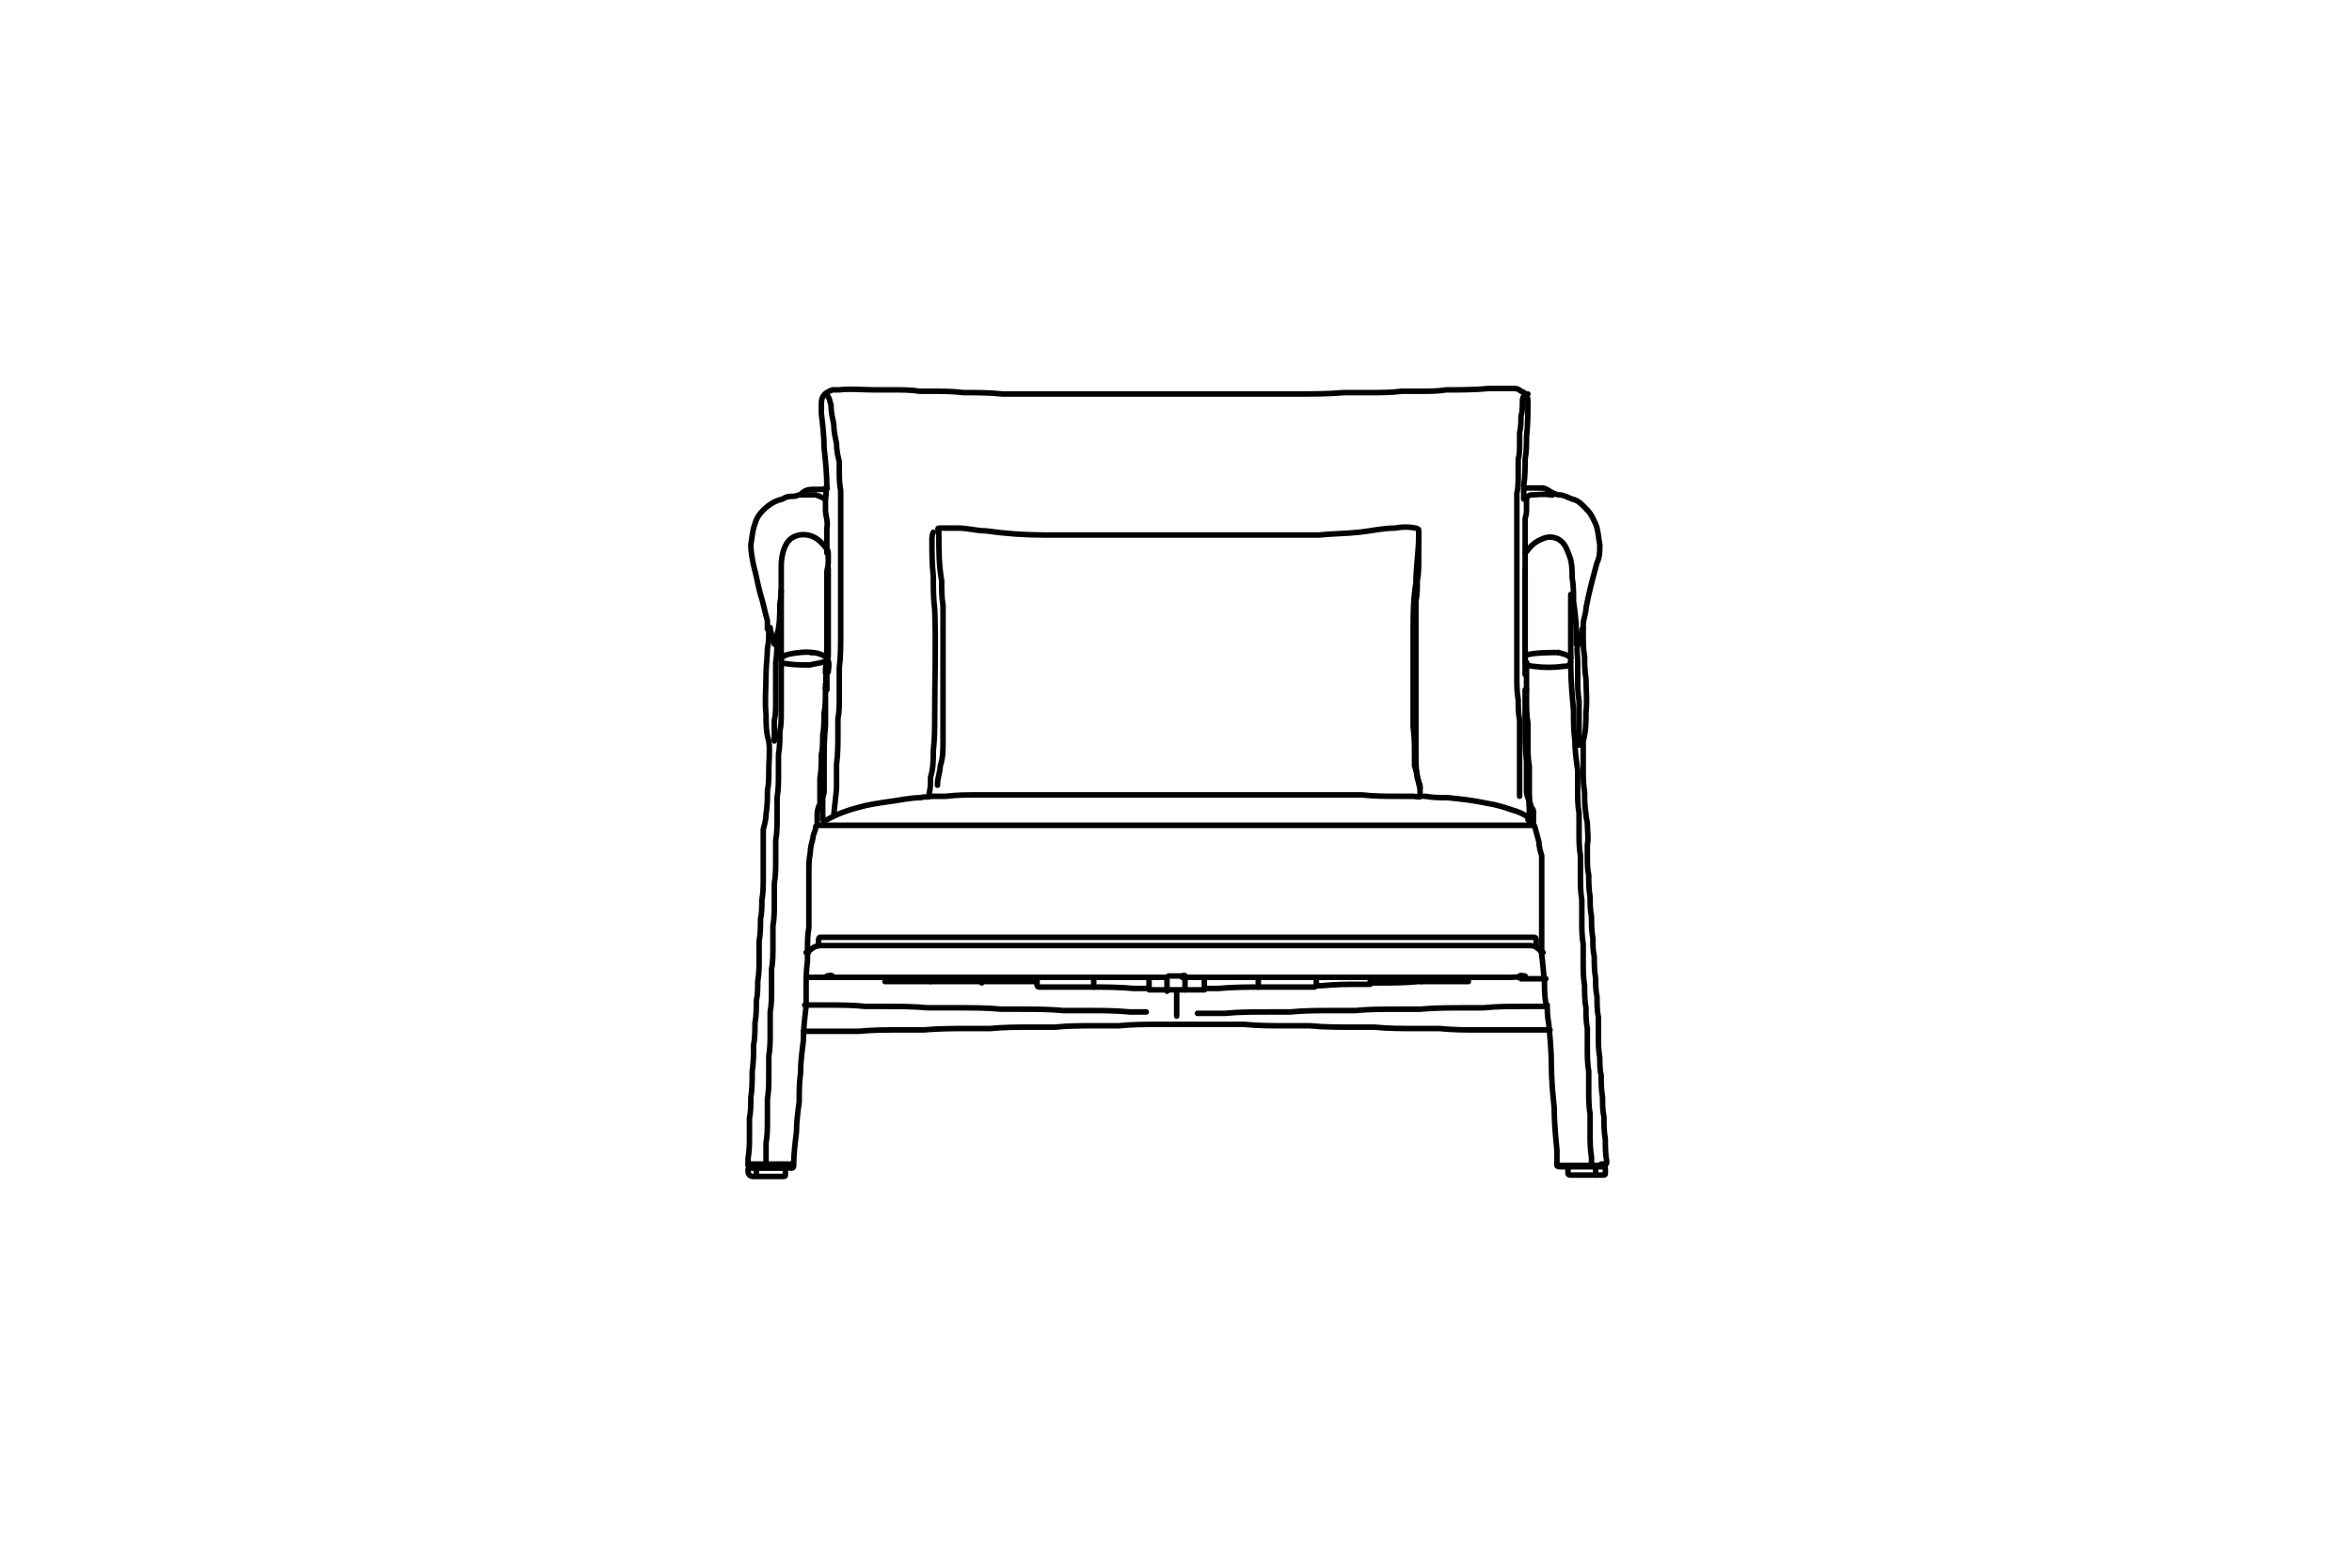 <?xml version="1.0" encoding="UTF-8"?>
<svg id="Laag_1" xmlns="http://www.w3.org/2000/svg" version="1.1" viewBox="0 0 170.1 113.4">
  <!-- Generator: Adobe Illustrator 29.1.0, SVG Export Plug-In . SVG Version: 2.1.0 Build 142)  -->
  <defs>
    <style>
      .st0 {
        fill: none;
        stroke: #000;
        stroke-linecap: round;
        stroke-linejoin: round;
        stroke-width: .4px;
      }
    </style>
  </defs>
  <path class="st0" d="M111.1,68.4c0-.1,0-.2,0-.4,0-.1,0-.2-.2-.2-.4,0-.9,0-1.3,0-16.6,0-33.3,0-49.9,0-.2,0-.3,0-.4,0,0,0-.1,0-.1.2,0,.1,0,.3,0,.4"/>
  <path class="st0" d="M56.7,84.5c0,0-.1,0-.2,0-.7,0-1.5,0-2.2,0-.2,0-.2,0-.2.2q0,.4.4.4c.7,0,1.4,0,2.1,0,.2,0,.2,0,.2-.2,0-.1,0-.3,0-.4,0-.1.2,0,.4,0,.1,0,.2,0,.2-.2,0-.8.1-1.6.2-2.4,0-.7.1-1.5.2-2.2,0-.7,0-1.4.1-2.1,0-.8.1-1.5.2-2.3,0-.8.1-1.7.2-2.5,0-.4,0-.8,0-1.2,0-.7,0-1.4.1-2.1,0-.3,0-.5,0-.8,0-.5,0-1.1.1-1.6,0-.3,0-.6,0-.9,0,0,0,0,0-.1,0-1,0-2,0-3.1,0-.4,0-.8.1-1.3,0-.4.1-.7.2-1.1,0-.3.2-.5.2-.8,0-.1.1-.1.2-.1.2,0,.3,0,.5,0,16.9,0,33.7,0,50.6,0,.2,0,.4,0,.6,0,0,0,.1,0,.1.1.1.4.2.7.3,1.1,0,.3.1.7.2,1,0,.2,0,.4,0,.6,0,1.1,0,2.1,0,3.2,0,.4,0,.7,0,1.1,0,.3,0,.6,0,.8,0,.4,0,.8,0,1.1,0,.1,0,.3,0,.4.1.6.1,1.2.2,1.8,0,.6,0,1.1.1,1.7,0,.2,0,.2-.2.2-.3,0-.7,0-1,0-.2,0-.3,0-.5,0-.9,0-1.9,0-2.8.1-.4,0-.9,0-1.3,0-1.1,0-2.2,0-3.3.1-.5,0-1,0-1.6,0-1,0-2.1,0-3.1.1-.5,0-1.1,0-1.6,0-1,0-2.1,0-3.1.1-.5,0-1,0-1.6,0-1,0-2.1,0-3.1.1-.6,0-1.2,0-1.8,0,0,0-.1,0-.2,0"/>
  <path class="st0" d="M113.6,47.9c0,0,0,.1,0,.2,0,1.1.1,2.2.2,3.3,0,.7,0,1.5.1,2.2,0,.7.1,1.4.2,2.1,0,.5,0,1,0,1.5,0,.5,0,1.1.1,1.6,0,.5,0,.9,0,1.4,0,.6,0,1.1.1,1.7,0,.5,0,1,0,1.5,0,.6,0,1.1.1,1.7,0,.5,0,1,0,1.5,0,.6,0,1.1.1,1.7,0,.4,0,.9,0,1.3,0,.6,0,1.1.1,1.7,0,.5,0,1.1.1,1.6,0,.5,0,1,.1,1.5,0,.5,0,1,0,1.4,0,.6,0,1.1.1,1.7,0,.5,0,1,0,1.4,0,.6,0,1.1.1,1.7,0,.5,0,1,0,1.4,0,.6,0,1.1.1,1.7,0,.2,0,.3,0,.5"/>
  <path class="st0" d="M59.7,28.5c.3.2.3.5.4.8,0,.5.1.9.2,1.4,0,.5.1.9.2,1.4,0,.5.1.9.2,1.3,0,.2,0,.4,0,.6,0,.5,0,1,.1,1.5,0,.2,0,.4,0,.7,0,.4,0,.9,0,1.3,0,.7,0,1.4,0,2,0,.2,0,.5,0,.7,0,.7,0,1.4,0,2.2,0,.5,0,.9,0,1.3,0,.7,0,1.5,0,2.2,0,.8,0,1.6-.1,2.4,0,.4,0,.8,0,1.1,0,.4,0,.7,0,1.1,0,.5,0,1-.1,1.5,0,.3,0,.7,0,1,0,.8,0,1.5-.1,2.3,0,.6,0,1.1,0,1.7,0,.2-.2,1.8-.2,2"/>
  <path class="st0" d="M110.5,28.5c-.4,0-.4.4-.4.7,0,.3,0,.6-.1.9,0,.4,0,.8-.1,1.2,0,.3,0,.6,0,.9,0,.3,0,.7-.1,1,0,.1,0,.3,0,.4,0,.3,0,.6,0,.8,0,.4,0,.9-.1,1.3,0,0,0,0,0,0,0,.4,0,.9,0,1.3,0,.6,0,1.2,0,1.8,0,.3,0,.6,0,.9,0,.5,0,1,0,1.5,0,1.2,0,2.4,0,3.6,0,.4,0,.9,0,1.3,0,.5,0,1.1,0,1.6,0,.4,0,.9,0,1.3,0,.5,0,1.1.1,1.6,0,.5,0,1,.1,1.5,0,.4,0,.7,0,1.1,0,.5,0,.9,0,1.4,0,.4,0,.8,0,1.2,0,.6,0,1.2,0,1.8"/>
  <path class="st0" d="M56.5,47.9c0,.1,0,.3,0,.4,0,.6,0,1.2,0,1.7,0,.5,0,1,0,1.5,0,.5,0,1-.1,1.4,0,.6,0,1.1-.1,1.7,0,.5,0,.9,0,1.4,0,.6,0,1.1-.1,1.7,0,.5,0,.9,0,1.4,0,.6,0,1.1-.1,1.7,0,.5,0,.9,0,1.4,0,.6,0,1.1-.1,1.7,0,.5,0,.9,0,1.4,0,.6,0,1.1-.1,1.7,0,.5,0,.9,0,1.4,0,.6,0,1.2-.1,1.7,0,.5,0,1,0,1.5,0,.5,0,1.1-.1,1.6,0,.5,0,1,0,1.5,0,.6,0,1.1-.1,1.7,0,.5,0,1,0,1.4,0,.6,0,1.1-.1,1.7,0,.5,0,1,0,1.5,0,.6,0,1.1-.1,1.7,0,.4,0,.9,0,1.3"/>
  <path class="st0" d="M57.9,35.8c.2-.3.5-.4.9-.4.3,0,.6,0,.9,0,.2,0,.1-.1.1-.2,0-.9-.1-1.9-.2-2.8,0-.8-.1-1.7-.2-2.5,0-.2,0-.5,0-.7,0-.6.3-.8.8-1,.2,0,.3,0,.5,0,.8-.1,1.7,0,2.5,0,.5,0,1,0,1.4,0,.6,0,1.3,0,1.9.1.2,0,.5,0,.7,0,.8,0,1.7,0,2.5.1.9,0,1.9,0,2.8.1.6,0,1.3,0,1.9,0,.9,0,1.8,0,2.7,0,.6,0,1.3,0,1.9,0,1.6,0,3.3,0,4.9,0,.5,0,1.1,0,1.6,0,1.5,0,2.9,0,4.4,0,.7,0,1.3,0,2,0,.6,0,1.3,0,1.9,0,1.1,0,2.2,0,3.4-.1.6,0,1.2,0,1.8,0,.8,0,1.6,0,2.4-.1.5,0,.9,0,1.4,0,.6,0,1.2,0,1.8-.1,1,0,2.1,0,3.1-.1.6,0,1.1,0,1.7,0,.2,0,.4,0,.6.2.4.1.5.4.5.8,0,.8,0,1.6-.1,2.5,0,.5,0,1.1-.1,1.6,0,.6,0,1.3-.1,1.9,0,.2,0,.4,0,.7,0,.1,0,.2,0,.3"/>
  <path class="st0" d="M102.6,38.5c0,.2,0,.3,0,.5,0,.5,0,1,0,1.5,0,.5,0,1-.1,1.5,0,.5,0,1-.1,1.5,0,.9,0,1.9,0,2.8,0,1.4,0,2.9,0,4.3,0,.6,0,1.2,0,1.8,0,.7,0,1.4,0,2.1,0,.8,0,1.6.3,2.3,0,.1,0,.2,0,.3,0,.1,0,.3,0,.4"/>
  <path class="st0" d="M110.4,35.3c.4,0,.7,0,1.1,0,.3,0,.5.2.7.3.2.1.4.2.6.2.3,0,.6.2.9.3.5.1.8.5,1.1.8.3.3.4.6.6,1,.2.5.2,1,.3,1.5,0,.5,0,.9-.2,1.3-.3,1.1-.6,2.2-.8,3.3,0,.4-.2.8-.2,1.2,0,.2,0,.5,0,.7,0,.5,0,1.1.1,1.6,0,.5,0,1,.1,1.6,0,.8.1,1.6,0,2.4,0,.7,0,1.4-.2,2.1,0,.3,0,.6,0,.9,0,.4,0,.7,0,1.1,0,.6,0,1.1.1,1.7,0,.5,0,1,.1,1.6,0,.3.1.5.1.7,0,.5.1,1,0,1.5,0,.3,0,.6,0,.9,0,.4,0,.9.1,1.3,0,.5,0,1,.1,1.6,0,.5,0,.9.1,1.4,0,.5,0,1,.1,1.6,0,.4,0,.9.1,1.3,0,.5,0,1,.1,1.6,0,.4,0,.9.1,1.3,0,.5,0,1,.1,1.5,0,.5,0,.9,0,1.4,0,.5,0,1,.1,1.5,0,.4,0,.9.1,1.3,0,.5,0,1,.1,1.6,0,.5,0,.9.1,1.4,0,.5,0,1.1.1,1.6,0,.5,0,1.1.1,1.6,0,.2,0,.2-.2.2,0,0-.1,0-.2,0"/>
  <path class="st0" d="M67.5,38.5c-.1.2-.1.4-.1.6,0,.9,0,1.7.1,2.6,0,.8,0,1.6.1,2.4.1,2.5,0,5.1,0,7.6,0,.9,0,1.7-.1,2.6,0,.6,0,1.3-.2,1.9,0,.4,0,.8-.1,1.2"/>
  <path class="st0" d="M55.7,45.4c0,0,0,0-.1.1,0,.5,0,1-.1,1.4,0,.6-.1,1.3-.1,1.9,0,1-.1,1.9,0,2.9,0,.6,0,1.3.2,1.9.1.7,0,1.5,0,2.2,0,.5,0,.9-.1,1.4,0,.6,0,1.1-.1,1.7,0,.4-.1.7-.2,1.1,0,.3,0,.5,0,.8,0,.5,0,.9,0,1.4,0,.4,0,.9,0,1.3,0,.5,0,1.1-.1,1.6,0,.5,0,.9-.1,1.4,0,.5,0,1-.1,1.6,0,.4,0,.9,0,1.3,0,.5,0,1-.1,1.6,0,.5,0,.9-.1,1.4,0,.5,0,1.1-.1,1.6,0,.5,0,1.1-.1,1.6,0,.6,0,1.2-.1,1.9,0,.6,0,1.3-.1,1.9,0,.5,0,1-.1,1.5,0,.4,0,.9,0,1.3,0,.5,0,1-.1,1.6v.5c0,0,.8,0,.8,0"/>
  <path class="st0" d="M112.1,74.5c-1,0-1.9,0-2.9,0-.8,0-1.5,0-2.3,0-.9,0-1.8,0-2.8-.1-.6,0-1.1,0-1.7,0-1,0-2,0-3-.1-.5,0-1.1,0-1.6,0-1,0-2,0-3.1-.1-.6,0-1.1,0-1.7,0-1,0-2,0-3-.1-.6,0-1.1,0-1.7,0-.4,0-.9,0-1.3,0-.6,0-1.3,0-1.9,0-.4,0-.9,0-1.3,0-1,0-1.9,0-2.9.1-.6,0-1.1,0-1.7,0-1,0-2,0-2.9.1-.6,0-1.1,0-1.7,0-1,0-2,0-3,.1-.6,0-1.1,0-1.7,0-1,0-2,0-3.1.1-.6,0-1.1,0-1.7,0-1,0-2,0-3,.1-.5,0-1,0-1.6,0-.8,0-1.6,0-2.4,0"/>
  <path class="st0" d="M59.8,47.7c0,0,0-.2,0-.3,0-.2,0-.3,0-.5,0-.7,0-1.3,0-2,0-1.2,0-2.3,0-3.5,0-.2.1-.4.1-.7,0-.2,0-.5,0-.7,0-.2-.1-.3-.2-.4-.3-.4-.7-.8-1.3-.9-.6-.1-1.2.1-1.5.6-.3.5-.4,1.1-.4,1.7,0,.4,0,.7,0,1.1,0,.5,0,1.1-.1,1.6,0,.7,0,1.5-.2,2.2,0,.7,0,1.4-.1,2,0,.5,0,1,0,1.4,0,.5,0,1,0,1.5,0,.4,0,.9-.1,1.3,0,.4,0,.8,0,1.3,0,0,0,.1,0,.2"/>
  <path class="st0" d="M102.7,57c-.1-.2-.1-.5-.2-.7,0-.3-.1-.6-.2-.9,0-.3,0-.6,0-.9,0-.6,0-1.2-.1-1.9,0-.3,0-.6,0-.9,0-.6,0-1.1,0-1.7,0-.8,0-1.6,0-2.4,0-.6,0-1.3,0-1.9,0-1.2,0-2.3.2-3.5,0-1.1.2-2.3.2-3.4,0,0,0-.2,0-.3,0-.3,0-.2-.2-.3-.5-.1-1-.1-1.5,0-.9,0-1.7.2-2.6.3-1,.1-1.9.1-2.9.2-.4,0-.8,0-1.1,0-1.1,0-2.2,0-3.3,0-.3,0-.6,0-.9,0-1.2,0-2.5,0-3.7,0-.6,0-1.2,0-1.8,0-1,0-1.9,0-2.9,0-.6,0-1.3,0-1.9,0-.7,0-1.5,0-2.2,0-.7,0-1.4,0-2.1,0-1.4,0-2.8-.1-4.2-.3-.7,0-1.3-.2-2-.2-.4,0-.9,0-1.3,0-.2,0-.2,0-.1.3,0,0,0,.1,0,.2,0,1.1,0,2.2.2,3.3,0,.6,0,1.2.1,1.8,0,.9,0,1.8,0,2.7,0,1.1,0,2.3,0,3.4,0,.6,0,1.3,0,1.9,0,.6,0,1.3,0,1.9,0,.6,0,1.1-.2,1.7,0,.4-.2.9-.2,1.3,0,0,0,0,0,.1"/>
  <path class="st0" d="M58.2,72.7s0,0,0,0c.4,0,.8,0,1.1,0,.2,0,.4,0,.5,0,.9,0,1.9,0,2.8.1.4,0,.9,0,1.3,0,1.1,0,2.2,0,3.2.1.8,0,1.5,0,2.3,0,1,0,2,0,3,.1.4,0,.9,0,1.3,0,1.1,0,2.2,0,3.2.1.6,0,1.2,0,1.8,0,1,0,2,0,3,.1.4,0,.8,0,1.2,0"/>
  <path class="st0" d="M102.8,57.6c-.2.1-.4,0-.6,0-.3,0-.7,0-1,0-.9,0-1.8,0-2.7-.1-.5,0-1,0-1.5,0-1,0-2,0-3,0-1.1,0-2.1,0-3.2,0-3.3,0-6.6,0-9.9,0-1.3,0-2.6,0-3.8,0-.8,0-1.6,0-2.4,0-.7,0-1.4,0-2.1,0-.7,0-1.3,0-2,0-.7,0-1.4,0-2.2.1-.3,0-.6,0-.8,0,0,0-.1,0-.2,0"/>
  <path class="st0" d="M59.7,36.1c-.2-.1-.4-.2-.7-.3-.4,0-.8,0-1.2,0-.1,0-.2.1-.4.1-.3,0-.5,0-.8.2-.5.1-1,.4-1.4.8-.3.3-.5.6-.6,1-.2.5-.2,1-.3,1.5,0,.5.1,1,.2,1.5.2.7.3,1.4.5,2.1.2.6.3,1.2.5,1.9,0,.2,0,.4,0,.5,0,0,0,0,0,.1"/>
  <path class="st0" d="M114,46.6c0-.3,0-.6,0-.9,0-.7-.1-1.5-.2-2.2,0-.6,0-1.2-.1-1.7,0-.5,0-1.1-.2-1.6-.2-.5-.3-.9-.8-1.2-.4-.2-.8-.2-1.2,0-.5.2-.8.5-1.1.9,0,0,0,0-.1.1"/>
  <path class="st0" d="M110.6,57.6c0,0,0,.1,0,.2,0,.5,0,.9,0,1.3,0,.1,0,.1-.1,0-.3-.2-.7-.4-1.1-.5-.6-.2-1.2-.4-1.9-.5-.9-.2-1.8-.3-2.8-.4-.5,0-1.1,0-1.6-.1,0,0,0,0-.1,0"/>
  <path class="st0" d="M111.6,68.9c-.2,0-.2-.2-.4-.3-.2-.2-.4-.2-.6-.2-.7,0-1.5,0-2.2,0-.8,0-1.6,0-2.4,0-1,0-2,0-2.9,0-.6,0-1.2,0-1.9,0-.7,0-1.4,0-2.1,0h-15.4c-1.4,0-2.9,0-4.3,0-.7,0-1.3,0-2,0-.6,0-1.2,0-1.8,0-.9,0-1.7,0-2.6,0s-1.9,0-2.8,0c-.5,0-1,0-1.4,0-.4,0-.8,0-1.3,0-.4,0-.9,0-1.3,0-1.8,0-3.5,0-5.3,0-.5,0-1.1,0-1.6,0-.3,0-.6.2-.8.4,0,0,0,.2-.2.1"/>
  <path class="st0" d="M111.8,70.8c-.3,0-.6,0-1,0-.2,0-.5,0-.7,0,0,0,0,0-.1,0-.2-.2-.5-.1-.8-.1-.2,0-.4,0-.6,0-.6,0-1.2,0-1.8,0-.3,0-.6,0-.9,0-6.8,0-13.6,0-20.4,0"/>
  <path class="st0" d="M110.4,36.1c0,.2,0,.5,0,.7,0,.2,0,.4-.1.7,0,.2,0,.4,0,.7,0,.4,0,.7,0,1.1,0,.2,0,.5,0,.7,0,0,0,.2,0,.3,0,.3,0,.5,0,.8,0,.1,0,.2,0,.3,0,.3,0,.6,0,1,0,.8,0,1.6,0,2.4,0,.7,0,1.3,0,2,0,.6,0,1.2,0,1.8,0,0,0,.1,0,.2"/>
  <path class="st0" d="M114.5,45.4c0,0-.1.1-.1.2,0,.4-.2.7-.3,1.1-.1.3,0,.7,0,1.1,0,.5,0,.9,0,1.3,0,.5,0,1,.1,1.6,0,.5,0,.9,0,1.4,0,.4,0,.9,0,1.3,0,.2,0,.3,0,.5"/>
  <path class="st0" d="M110.4,49.9c0,.2,0,.5,0,.7,0,.6,0,1.1.1,1.7,0,.5,0,1,0,1.5,0,.5,0,1.1.1,1.6,0,.5,0,1,0,1.5,0,.4,0,.7,0,1.1,0,0,0,.2,0,.3"/>
  <path class="st0" d="M59.1,59.5c0-.2,0-.4,0-.6,0-.4.2-.8.4-1.2,0-.1.1-.3.1-.4,0-.7,0-1.4,0-2.1,0-.9,0-1.8.1-2.7,0-.6,0-1.2,0-1.8,0-.3,0-.5,0-.8,0,0,0-.1,0-.1,0,0,0,0,0,.1,0,.6,0,1.2-.1,1.7,0,.5,0,1-.1,1.6,0,.5,0,1-.1,1.4,0,.6,0,1.1-.1,1.7,0,.5,0,1,0,1.5,0,0,0,.1,0,.2"/>
  <path class="st0" d="M67.3,57.6c-.2.1-.5,0-.7.1-.8,0-1.6.2-2.4.3-.7.1-1.4.2-2.1.4-.8.2-1.6.5-2.3.9,0,0-.2,0-.2.2"/>
  <path class="st0" d="M84.3,70.7c-6.7,0-13.5,0-20.2,0-.6,0-1.3,0-1.9,0-.6,0-1.2,0-1.8,0,0,0-.2,0-.2,0,0,0-.2,0-.3,0-.5,0-.9,0-1.4,0,0,0-.1,0-.2,0"/>
  <path class="st0" d="M110.3,49.9c0,.3,0,.7,0,1,0,.5,0,.9,0,1.4,0,.9,0,1.9.1,2.8,0,.6,0,1.2,0,1.8,0,0,0,.2,0,.3,0,.4.2.7.3,1,0,.2.2.3.2.5,0,.2,0,.5,0,.7,0,0,0,.1,0,.1"/>
  <path class="st0" d="M111.9,72.7c0,.4,0,.8.1,1.3.1,1,.2,2.1.2,3.1,0,1,.1,2,.2,3,0,1,.1,2.1.2,3.1,0,.4,0,.7,0,1.1,0,0,0,.1.2.1,1,0,2,0,3,0,0,0,.1,0,.2-.1"/>
  <path class="st0" d="M110.3,41.2c0,.2,0,.4,0,.6,0,1.2,0,2.5,0,3.7,0,.5,0,1,0,1.6,0,.2,0,.5,0,.7,0,.1,0,.2.1.3.1,0,.3.1.5.1.7.1,1.5.1,2.2,0,.5,0,.5-.2.5-.6,0-.6,0-1.2,0-1.8,0-.9,0-1.8,0-2.7,0,0,0,0,0-.1"/>
  <path class="st0" d="M56.5,42.7c0,1.2,0,2.4,0,3.6,0,.4,0,.8,0,1.3"/>
  <path class="st0" d="M75,70.7c0,.2,0,.3,0,.5,0,.1,0,.2.2.2.3,0,.7,0,1,0,.9,0,1.7,0,2.6,0,1.1,0,2.1,0,3.2.1.4,0,.7,0,1.1,0"/>
  <path class="st0" d="M95.2,70.7c0,.2,0,.3,0,.5,0,.1,0,.2-.2.2-.4,0-.7,0-1.1,0-.8,0-1.6,0-2.5,0-1.1,0-2.2,0-3.3.1-.3,0-.7,0-1,0"/>
  <path class="st0" d="M99.1,70.7c0,.1,0,.4,0,.4,0,0,.3,0,.5,0,1,0,2,0,3-.1.6,0,1.2,0,1.8,0,.6,0,1.2,0,1.8,0"/>
  <path class="st0" d="M64,71c.2,0,.3,0,.5,0,.4,0,.9,0,1.3,0,.4,0,.8,0,1.2,0,1,0,1.9,0,2.9,0,.4,0,.7,0,1.1,0,.5,0,1.1,0,1.6,0,.3,0,.5,0,.8,0,.5,0,.9,0,1.4,0,0,0,0,0,.1,0"/>
  <path class="st0" d="M99.1,71.2c-.2,0-.4,0-.6,0-1,0-1.9,0-2.9.1-.1,0-.2,0-.3,0"/>
  <path class="st0" d="M59.7,35.3c0,.2.1.5,0,.7,0,.3,0,.6,0,.9,0,.4.2.8.1,1.3,0,.3,0,.5,0,.8,0,.3,0,.5,0,.8,0,0,0,.1,0,.2"/>
  <path class="st0" d="M59.9,41.1c0,.1,0,.3,0,.4,0,.9,0,1.7,0,2.6,0,.9,0,1.9,0,2.8,0,.2,0,.3,0,.5,0,.3-.1.4-.4.5-.3.1-.6.1-.9.2-.6,0-1.2,0-1.8-.1-.2,0-.3-.1-.3-.3,0-.2.2-.2.3-.3.2-.1,1.4-.3,1.9-.2"/>
  <path class="st0" d="M116.1,84.3c0,0-.2,0-.3,0-1,0-2,0-3,0"/>
  <path class="st0" d="M54.1,84.2c0,0,.1,0,.2,0,1,0,2,0,3,0"/>
  <path class="st0" d="M113.4,84.5c0,.1,0,.3,0,.4,0,0,0,.1.2.1.8,0,1.6,0,2.4,0,0,0,.1,0,.1-.1,0-.1,0-.3,0-.4"/>
  <path class="st0" d="M112.3,35.8c0,0,0,0-.2,0-.5-.1-.9,0-1.4,0-.1,0-.2.1-.3.2"/>
  <path class="st0" d="M85.1,71.7v1.8"/>
  <path class="st0" d="M59.5,57.7c0,.2,0,.5,0,.7,0,.3,0,.6,0,.9"/>
  <path class="st0" d="M87,71.6c-.3,0-.6,0-.9,0-.7,0-1.4,0-2,0-.3,0-.6,0-.9,0,0,0,0,0,0,0"/>
  <path class="st0" d="M85.7,70.6c0-.1-.2,0-.3,0-.3,0-.6,0-.9,0"/>
  <path class="st0" d="M110.4,48.7c0,.4,0,.7,0,1.1,0,0,0,.1,0,.1,0,0,0,0,0-.1,0-.3,0-.6,0-.9,0,0,0-.1,0-.2,0,0,0-.1,0-.2,0-.2,0-.4,0-.6"/>
  <path class="st0" d="M59.9,47.8c.1.3,0,.6,0,.8-.3.3-.1.6-.2.9,0,.1,0,.2,0,.3"/>
  <path class="st0" d="M59.8,48.7c0,.2,0,.3,0,.5,0,.2,0,.3,0,.5,0,0,0,.2,0,.2"/>
  <path class="st0" d="M55.7,45.5c.1.4.2.7.3,1.1,0,0,0,0,0,0"/>
  <path class="st0" d="M59.7,47.5c-.3-.2-.7-.3-1-.3"/>
  <path class="st0" d="M112.7,47.2c-.3,0-2,0-2.3.2"/>
  <path class="st0" d="M113.6,47.6c-.3-.3-.6-.3-.9-.4"/>
  <path class="st0" d="M87.1,70.7v.9"/>
  <path class="st0" d="M85.7,70.8c0,0,0,.1,0,.2,0,.2,0,.4,0,.6"/>
  <path class="st0" d="M83.1,70.7v.9"/>
  <path class="st0" d="M84.4,70.9c0,.2,0,.4,0,.6,0,0,0,.1,0,.2"/>
  <path class="st0" d="M59.7,47.9c.1.2,0,.3,0,.5,0,0,0,.2,0,.3"/>
  <path class="st0" d="M79.1,70.7v.7"/>
  <path class="st0" d="M91,70.7v.7"/>
  <path class="st0" d="M54.7,84.5c0,.2,0,.3,0,.5"/>
  <path class="st0" d="M115.4,84.5v.5"/>
  <path class="st0" d="M110.3,70.6c-.2,0-.3-.1-.4,0"/>
  <path class="st0" d="M71,70.7c0,.1,0,.3,0,.4"/>
  <path class="st0" d="M60.2,70.6c-.1-.1-.3,0-.4,0"/>
  <path class="st0" d="M102.8,70.7v.3"/>
  <path class="st0" d="M67.3,70.7v.3"/>
  <path class="st0" d="M110.5,59.3c0,0,.1,0,.1.1"/>
</svg>